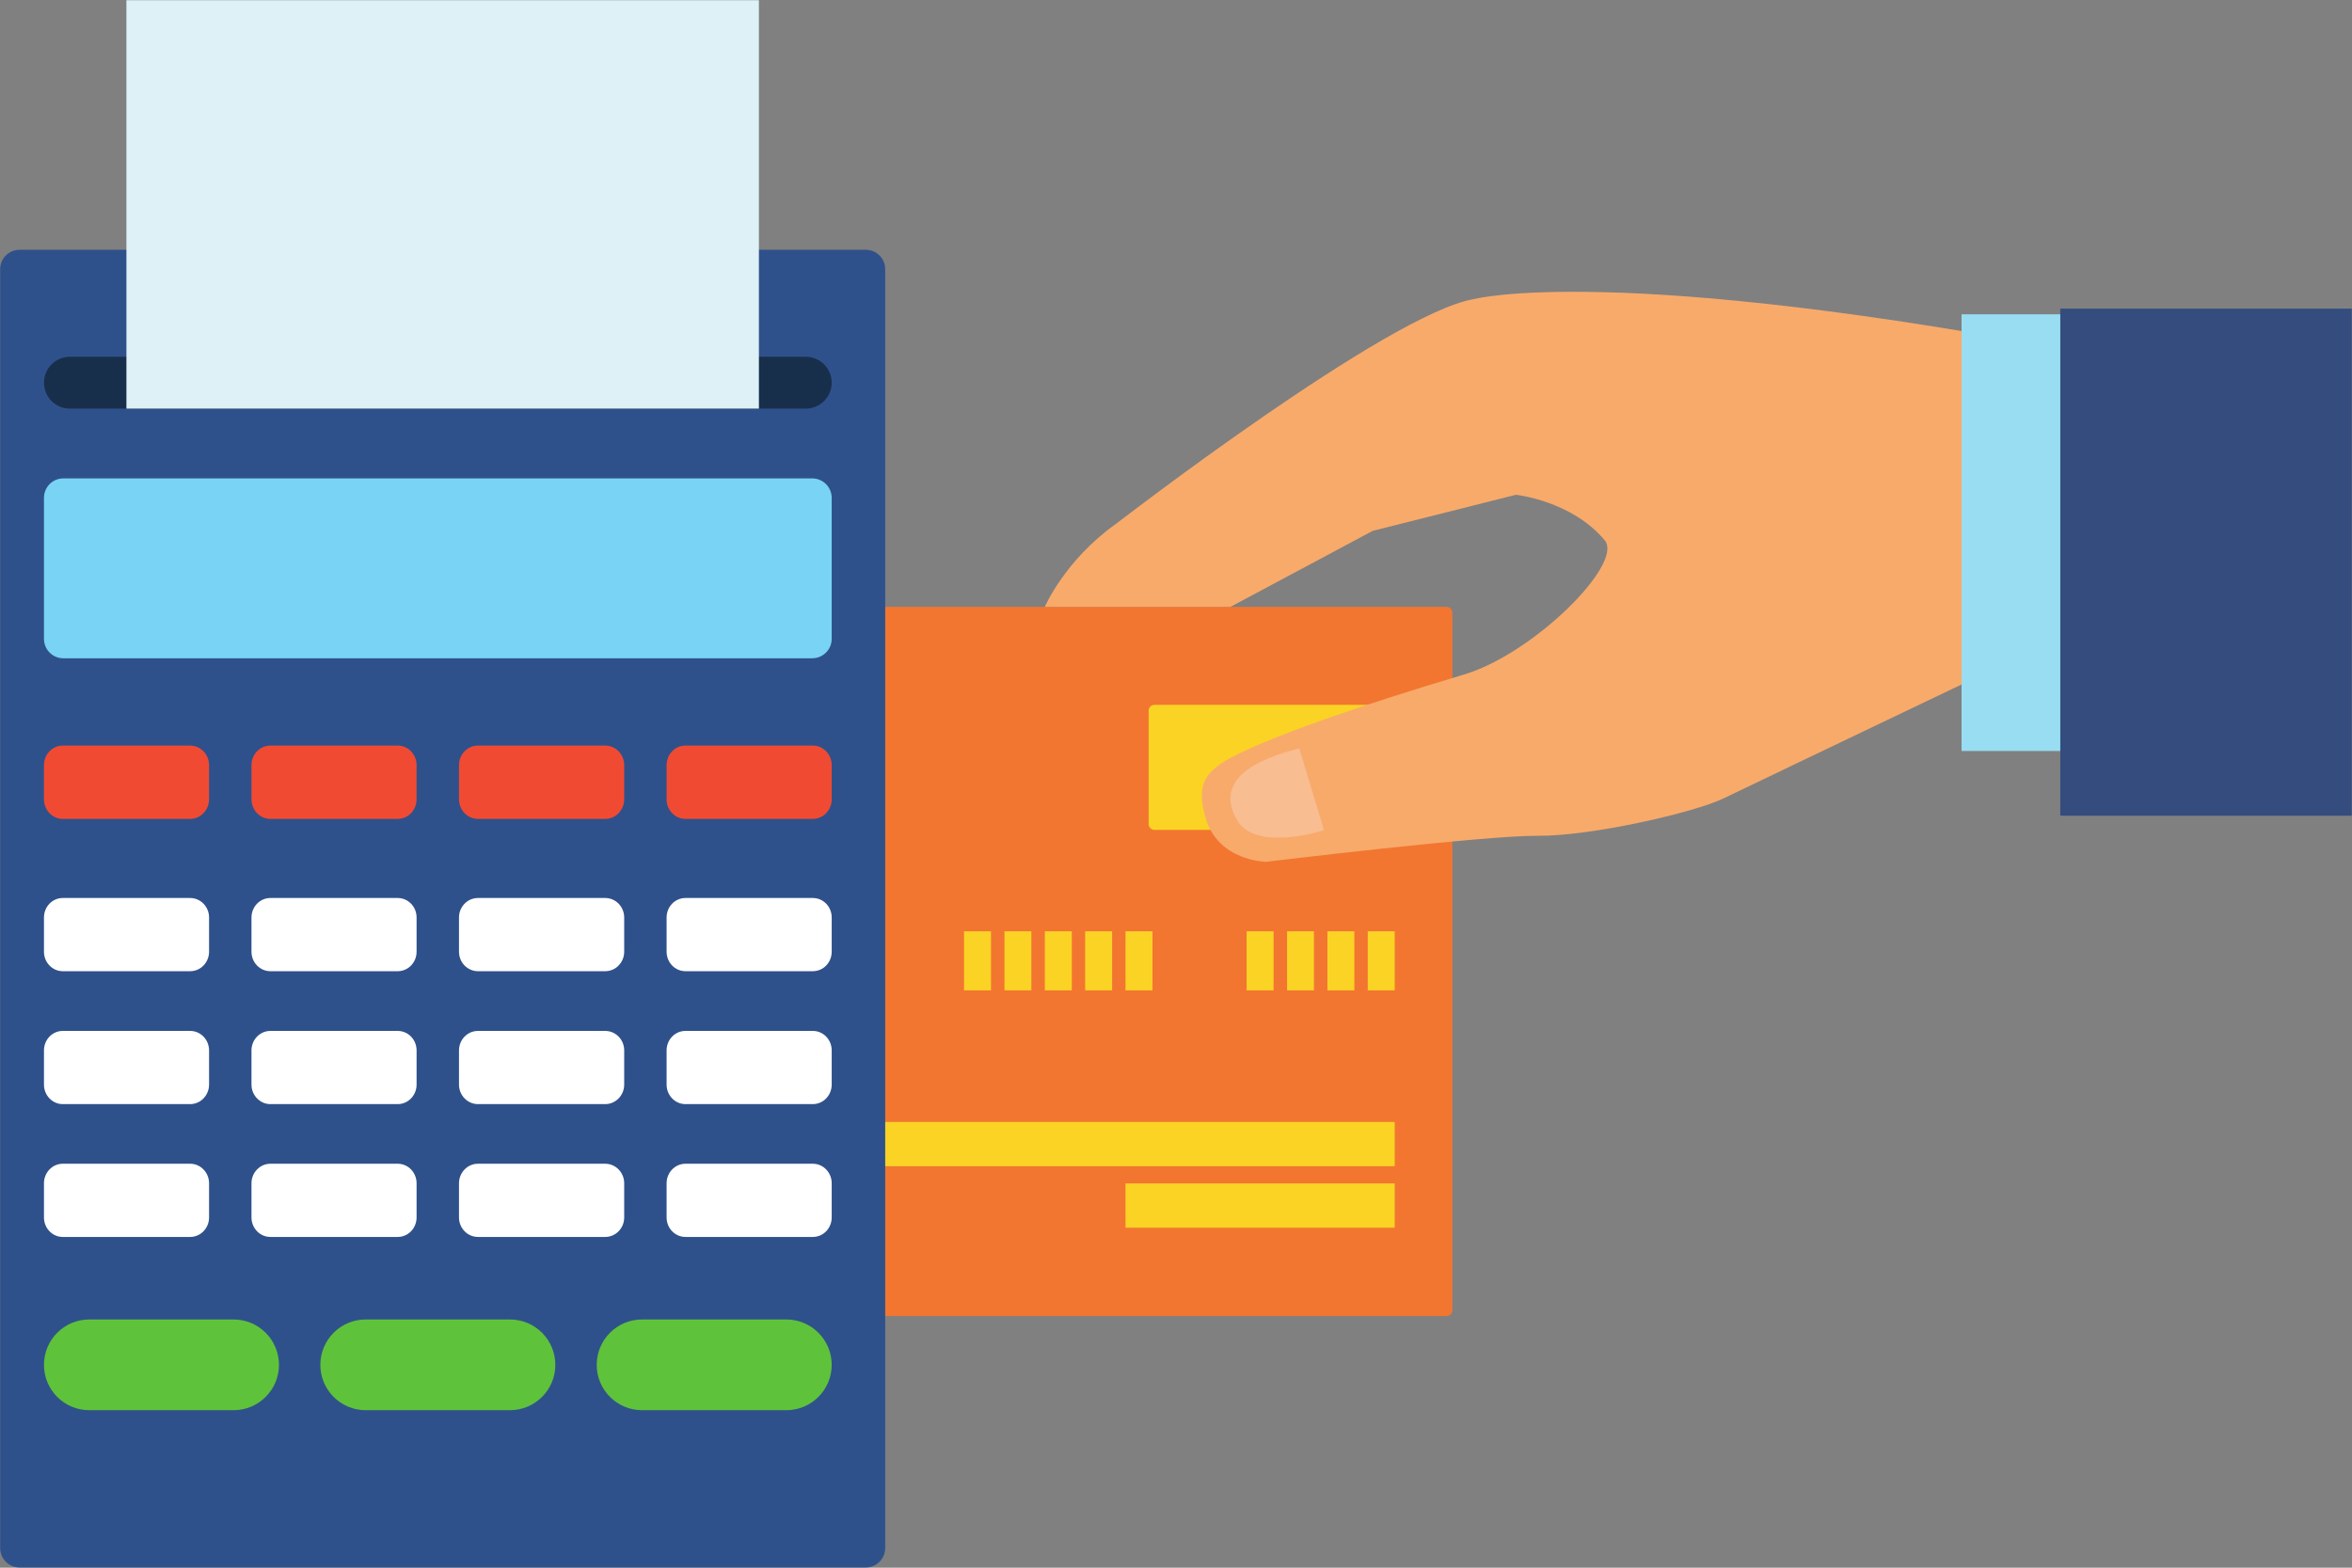 <?xml version="1.0" encoding="UTF-8"?><svg xmlns="http://www.w3.org/2000/svg" xmlns:xlink="http://www.w3.org/1999/xlink" height="151.2" preserveAspectRatio="xMidYMid meet" version="1.1" viewBox="99.2 137.0 226.8 151.2" width="226.8" zoomAndPan="magnify">
 <rect x="99.2" y="137.0" width="226.8" height="151.2" fill="#808080" stroke="none"/>
 <g id="surface1">
  <g><path d="m171.62 195.53h67.08c0.3 0 0.55 0.25 0.55 0.56v67.29c0 0.31-0.25 0.55-0.55 0.55h-67.08v-68.4" fill="#f27630"/></g>
  <g><path d="m209.96 216.48c0 0.31 0.25 0.56 0.56 0.56h22.61c0.31 0 0.56-0.25 0.56-0.56v-10.94c0-0.31-0.25-0.56-0.56-0.56h-22.61c-0.31 0-0.56 0.25-0.56 0.56v10.94" fill="#fad325"/></g>
  <g><path d="m173.26 249.48h60.43v-4.27h-60.43v4.27" fill="#fad325"/></g>
  <g><path d="m207.73 251.14h25.96v4.27h-25.96v-4.27" fill="#fad325"/></g>
  <g><path d="m171.62 204.24h11.09v4.82h-11.09v-4.82" fill="#fad325"/></g>
  <g><path d="m171.62 212.21h11.09v4.27h-11.09v-4.27" fill="#fad325"/></g>
  <g><path d="m231.09 232.52h2.6v-5.7h-2.6v5.7" fill="#fad325"/></g>
  <g><path d="m227.2 232.52h2.6v-5.7h-2.6v5.7" fill="#fad325"/></g>
  <g><path d="m223.31 232.52h2.59v-5.7h-2.59v5.7" fill="#fad325"/></g>
  <g><path d="m219.41 232.52h2.6v-5.7h-2.6v5.7" fill="#fad325"/></g>
  <g><path d="m207.73 232.52h2.6v-5.7h-2.6v5.7" fill="#fad325"/></g>
  <g><path d="m203.84 232.52h2.6v-5.7h-2.6v5.7" fill="#fad325"/></g>
  <g><path d="m199.95 232.52h2.6v-5.7h-2.6v5.7" fill="#fad325"/></g>
  <g><path d="m196.06 232.52h2.59v-5.7h-2.59v5.7" fill="#fad325"/></g>
  <g><path d="m192.16 232.52h2.6v-5.7h-2.6v5.7" fill="#fad325"/></g>
  <g><path d="m180.48 232.52h2.6v-5.7h-2.6v5.7" fill="#fad325"/></g>
  <g><path d="m176.59 232.52h2.6v-5.7h-2.6v5.7" fill="#fad325"/></g>
  <g><path d="m172.7 232.52h2.6v-5.7h-2.6v5.7" fill="#fad325"/></g>
  <g><path d="m206.82 187.52s26.33-20.34 34.54-21.68c0 0 13.53-3.58 60.26 5.48l-0.24 25.47s-33.2 15.86-35.97 17.21-12.77 3.66-17.94 3.61c-5.16-0.04-26.18 2.51-26.18 2.51s-4.65-0.05-5.84-4.26c-0.72-2.52-0.37-3.89 1.25-5.03 0 0 2.2-2.35 23.69-8.78 6.68-1.99 15.43-10.69 13.55-12.94-3.18-3.82-8.56-4.39-8.56-4.39l-13.81 3.48-13.72 7.33h-17.9s1.93-4.51 6.87-8.01" fill="#f8aa6b"/></g>
  <g><path d="m224.49 209.18l2.38 7.89s-6.57 2.15-8.39-0.98c-2.28-3.94 2-5.92 6.01-6.91" fill="#f8bd90"/></g>
  <g><path d="m288.35 167.31h11.24l-0.4 42.12h-10.84v-42.12" fill="#98ddf1"/></g>
  <g><path d="m297.87 215.67v-48.62-0.28h28.11v48.9h-28.11" fill="#344c7e"/></g>
  <g><path d="m184.56 286.3c0 1.04-0.84 1.88-1.88 1.88h-81.59c-1.04 0-1.875-0.84-1.875-1.88v-123.33c0-1.04 0.835-1.88 1.875-1.88h81.59c1.04 0 1.88 0.84 1.88 1.88v123.33" fill="#2f518b"/></g>
  <g><path d="m179.4 198.61c0 1.04-0.84 1.88-1.88 1.88h-72.21c-1.04 0-1.87-0.84-1.87-1.88v-13.59c0-1.04 0.83-1.88 1.87-1.88h72.21c1.04 0 1.88 0.84 1.88 1.88v13.59" fill="#78d3f4"/></g>
  <g><path d="m119.36 214.09c0 1.04-0.82 1.89-1.82 1.89h-12.29c-1 0-1.81-0.85-1.81-1.89v-3.29c0-1.04 0.81-1.89 1.81-1.89h12.29c1 0 1.82 0.85 1.82 1.89v3.29" fill="#f14a33"/></g>
  <g><path d="m119.36 228.79c0 1.04-0.82 1.88-1.82 1.88h-12.29c-1 0-1.81-0.84-1.81-1.88v-3.3c0-1.04 0.81-1.88 1.81-1.88h12.29c1 0 1.82 0.84 1.82 1.88v3.3" fill="#fff"/></g>
  <g><path d="m119.36 241.61c0 1.03-0.82 1.88-1.82 1.88h-12.29c-1 0-1.81-0.85-1.81-1.88v-3.3c0-1.04 0.81-1.88 1.81-1.88h12.29c1 0 1.82 0.84 1.82 1.88v3.3" fill="#fff"/></g>
  <g><path d="m119.36 254.42c0 1.04-0.82 1.88-1.82 1.88h-12.29c-1 0-1.81-0.84-1.81-1.88v-3.3c0-1.03 0.81-1.88 1.81-1.88h12.29c1 0 1.82 0.85 1.82 1.88v3.3" fill="#fff"/></g>
  <g><path d="m139.37 228.79c0 1.04-0.81 1.88-1.82 1.88h-12.28c-1 0-1.82-0.84-1.82-1.88v-3.3c0-1.04 0.82-1.88 1.82-1.88h12.28c1.01 0 1.82 0.84 1.82 1.88v3.3" fill="#fff"/></g>
  <g><path d="m139.37 241.61c0 1.03-0.81 1.88-1.82 1.88h-12.28c-1 0-1.82-0.85-1.82-1.88v-3.3c0-1.04 0.82-1.88 1.82-1.88h12.28c1.01 0 1.82 0.84 1.82 1.88v3.3" fill="#fff"/></g>
  <g><path d="m139.37 254.42c0 1.04-0.81 1.88-1.82 1.88h-12.28c-1 0-1.82-0.84-1.82-1.88v-3.3c0-1.03 0.82-1.88 1.82-1.88h12.28c1.01 0 1.82 0.85 1.82 1.88v3.3" fill="#fff"/></g>
  <g><path d="m159.39 228.79c0 1.04-0.82 1.88-1.83 1.88h-12.27c-1.01 0-1.83-0.84-1.83-1.88v-3.3c0-1.04 0.82-1.88 1.83-1.88h12.27c1.01 0 1.83 0.84 1.83 1.88v3.3" fill="#fff"/></g>
  <g><path d="m159.39 241.61c0 1.03-0.82 1.88-1.83 1.88h-12.27c-1.01 0-1.83-0.85-1.83-1.88v-3.3c0-1.04 0.82-1.88 1.83-1.88h12.27c1.01 0 1.83 0.84 1.83 1.88v3.3" fill="#fff"/></g>
  <g><path d="m159.39 254.42c0 1.04-0.82 1.88-1.83 1.88h-12.27c-1.01 0-1.83-0.84-1.83-1.88v-3.3c0-1.03 0.82-1.88 1.83-1.88h12.27c1.01 0 1.83 0.85 1.83 1.88v3.3" fill="#fff"/></g>
  <g><path d="m179.4 228.79c0 1.04-0.81 1.88-1.82 1.88h-12.28c-1.01 0-1.82-0.84-1.82-1.88v-3.3c0-1.04 0.81-1.88 1.82-1.88h12.28c1.01 0 1.82 0.84 1.82 1.88v3.3" fill="#fff"/></g>
  <g><path d="m179.4 241.61c0 1.03-0.81 1.88-1.82 1.88h-12.28c-1.01 0-1.82-0.85-1.82-1.88v-3.3c0-1.04 0.81-1.88 1.82-1.88h12.28c1.01 0 1.82 0.84 1.82 1.88v3.3" fill="#fff"/></g>
  <g><path d="m179.4 254.42c0 1.04-0.81 1.88-1.82 1.88h-12.28c-1.01 0-1.82-0.84-1.82-1.88v-3.3c0-1.03 0.81-1.88 1.82-1.88h12.28c1.01 0 1.82 0.85 1.82 1.88v3.3" fill="#fff"/></g>
  <g><path d="m139.37 214.09c0 1.04-0.81 1.89-1.82 1.89h-12.28c-1 0-1.82-0.85-1.82-1.89v-3.29c0-1.04 0.82-1.89 1.82-1.89h12.28c1.01 0 1.82 0.85 1.82 1.89v3.29" fill="#f14a33"/></g>
  <g><path d="m159.39 214.09c0 1.04-0.82 1.89-1.83 1.89h-12.27c-1.01 0-1.83-0.85-1.83-1.89v-3.29c0-1.04 0.82-1.89 1.83-1.89h12.27c1.01 0 1.83 0.85 1.83 1.89v3.29" fill="#f14a33"/></g>
  <g><path d="m179.4 214.09c0 1.04-0.81 1.89-1.82 1.89h-12.28c-1.01 0-1.82-0.85-1.82-1.89v-3.29c0-1.04 0.81-1.89 1.82-1.89h12.28c1.01 0 1.82 0.85 1.82 1.89v3.29" fill="#f14a33"/></g>
  <g><path d="m126.1 268.64c0 2.41-1.96 4.37-4.38 4.37h-13.91c-2.42 0-4.37-1.96-4.37-4.37 0-2.42 1.95-4.38 4.37-4.38h13.91c2.42 0 4.38 1.96 4.38 4.38" fill="#5fc23b"/></g>
  <g><path d="m152.75 268.64c0 2.41-1.96 4.37-4.38 4.37h-13.91c-2.41 0-4.37-1.96-4.37-4.37 0-2.42 1.96-4.38 4.37-4.38h13.91c2.42 0 4.38 1.96 4.38 4.38" fill="#5fc23b"/></g>
  <g><path d="m179.4 268.64c0 2.41-1.96 4.37-4.38 4.37h-13.91c-2.41 0-4.37-1.96-4.37-4.37 0-2.42 1.96-4.38 4.37-4.38h13.91c2.42 0 4.38 1.96 4.38 4.38" fill="#5fc23b"/></g>
  <g><path d="m103.44 173.91c0 1.38 1.11 2.5 2.5 2.5h70.96c1.38 0 2.5-1.12 2.5-2.5s-1.12-2.5-2.5-2.5h-70.96c-1.39 0-2.5 1.12-2.5 2.5" fill="#182f4c"/></g>
  <g><path d="m111.39 137.02h60.99v39.39h-60.99v-39.39" fill="#ddf1f6"/></g>
 </g>
</svg>